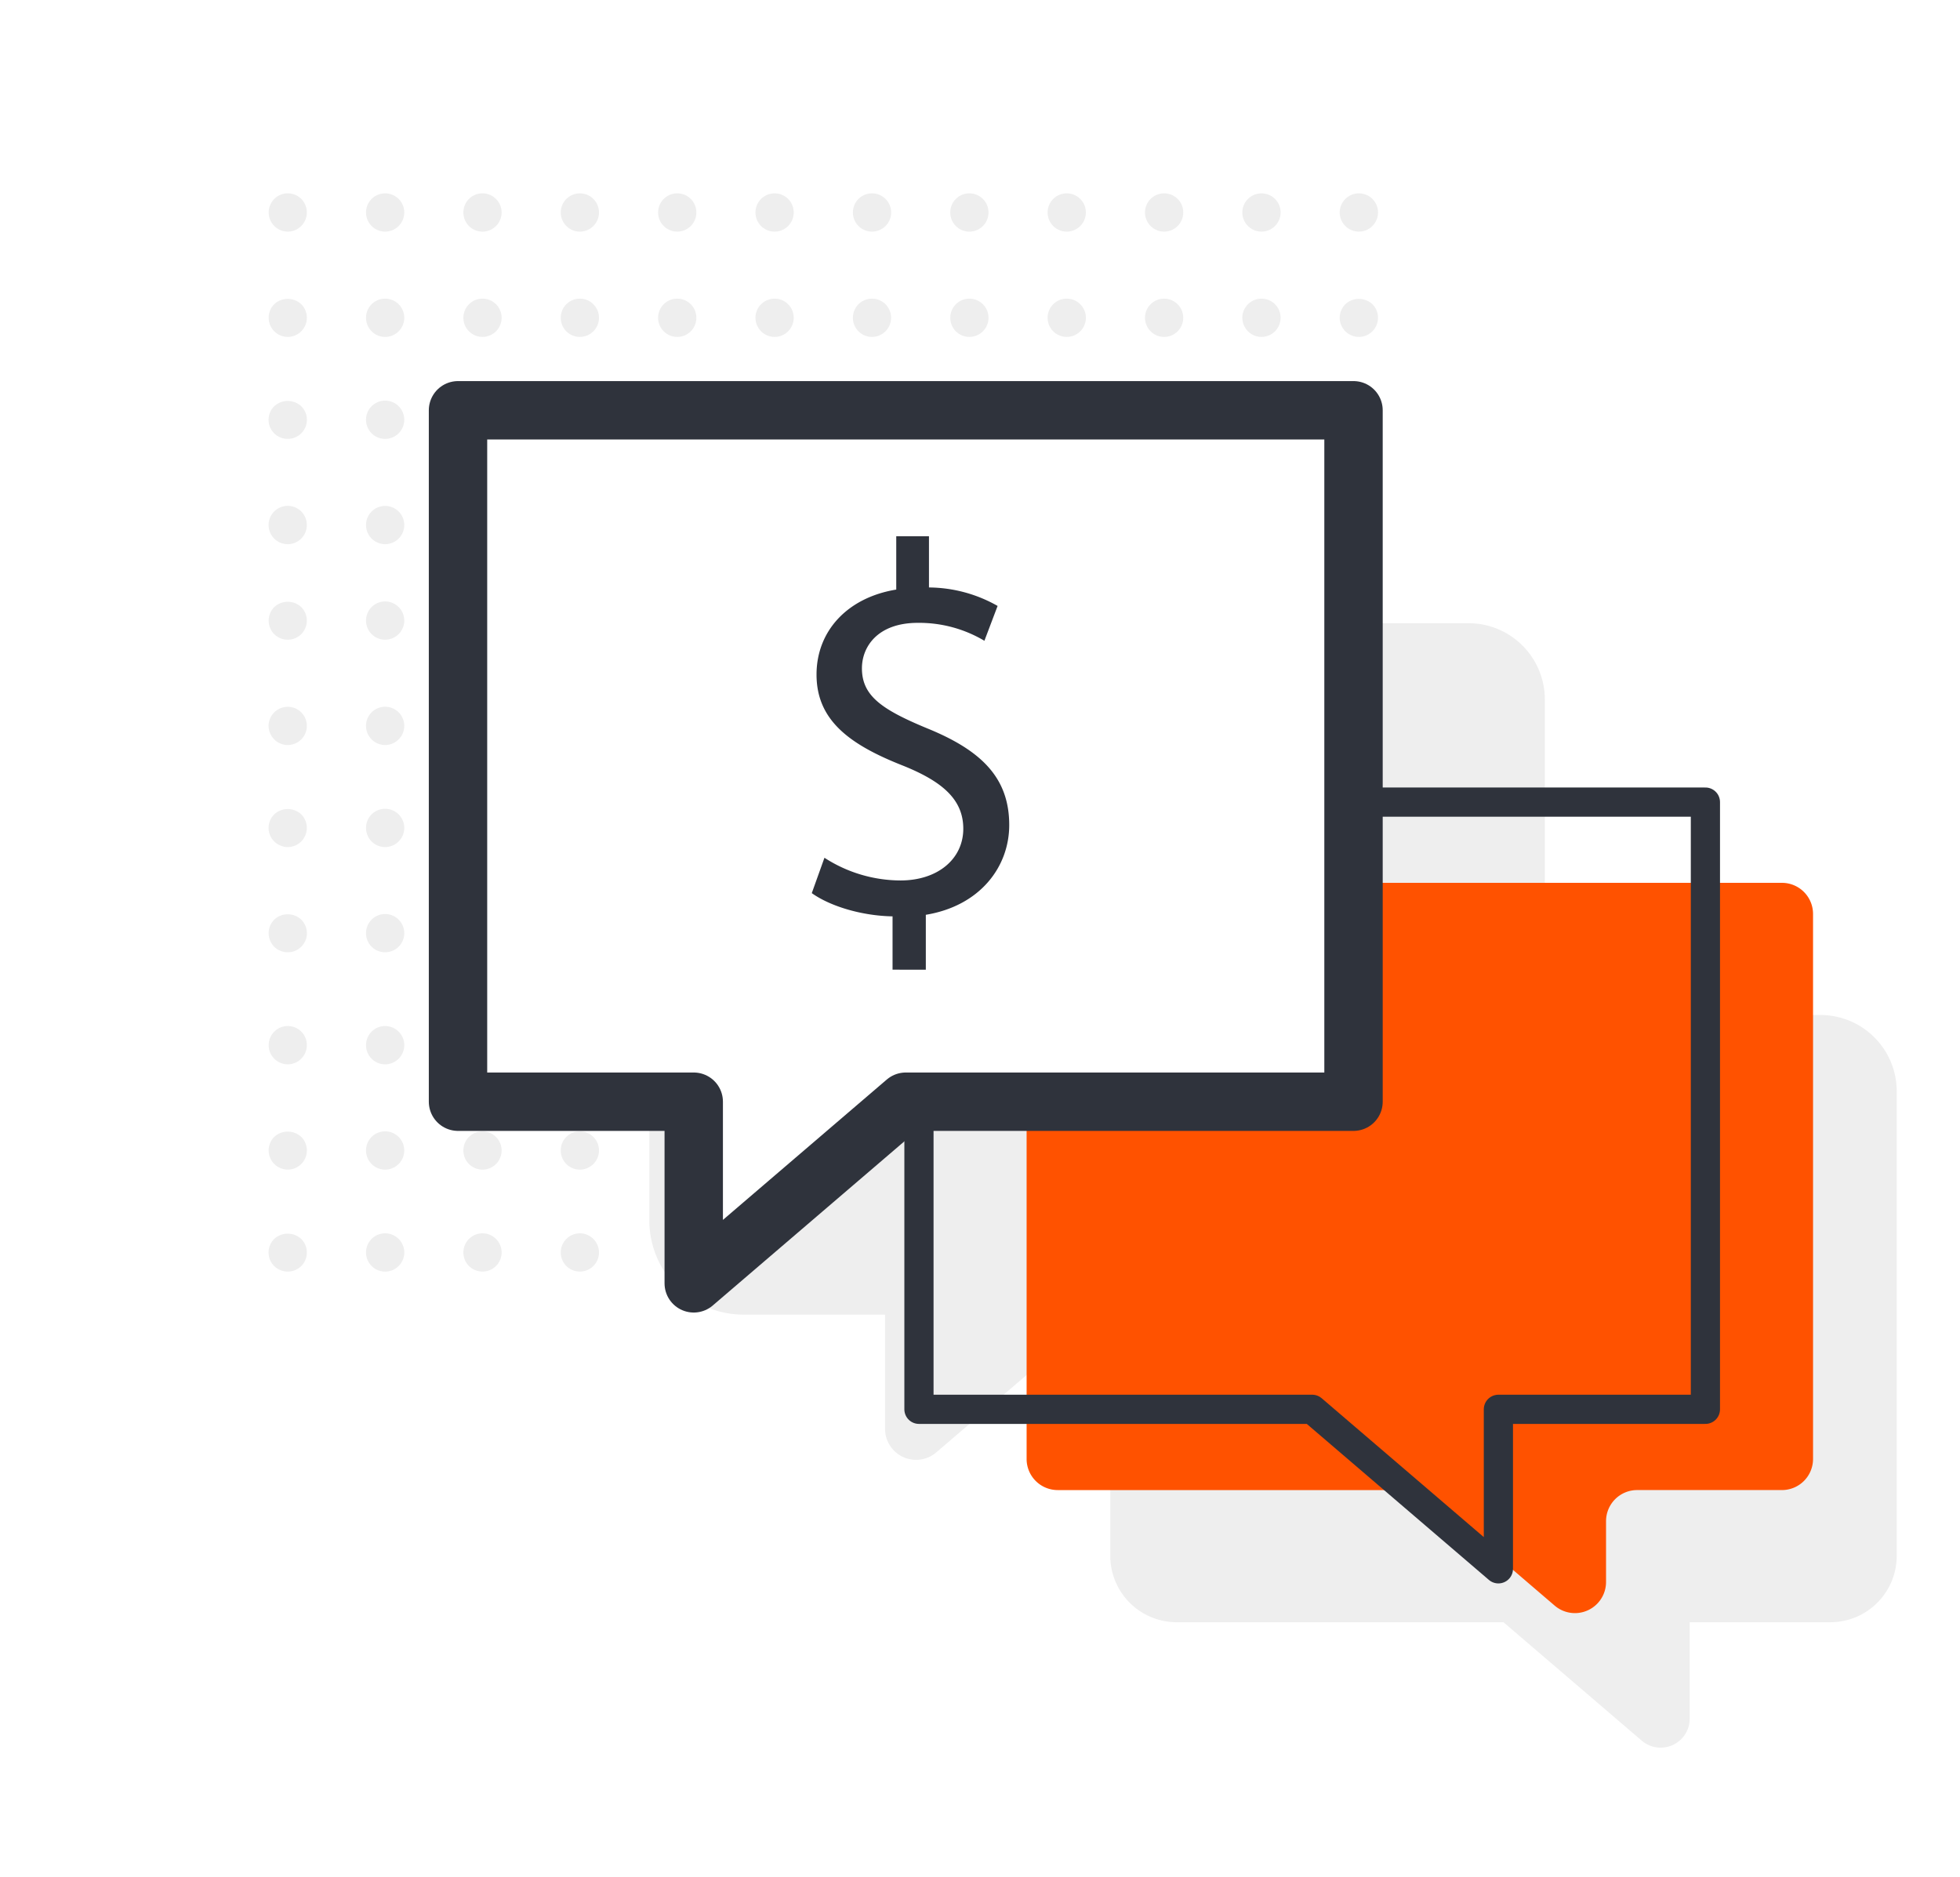 <svg id="Marketing_Marketing_Consulting" data-name="Marketing &gt; Marketing Consulting" xmlns="http://www.w3.org/2000/svg" width="470" height="450" viewBox="0 0 470 450">
  <rect id="Rectangle_2195" data-name="Rectangle 2195" width="470" height="450" transform="translate(0)" fill="#fff"/>
  <g id="Group_4228" data-name="Group 4228">
    <g id="Group_4227" data-name="Group 4227">
      <g id="Group_4204" data-name="Group 4204">
        <g id="Group_4154" data-name="Group 4154">
          <g id="Group_4149" data-name="Group 4149">
            <g id="Group_4148" data-name="Group 4148">
              <path id="Path_9366" data-name="Path 9366" d="M68.988,55.541a4.6,4.6,0,0,1-3.234-7.826,4.568,4.568,0,0,1,7.82,3.237,4.6,4.6,0,0,1-1.333,3.228A4.547,4.547,0,0,1,68.988,55.541Z" fill="#eee"/>
            </g>
          </g>
          <g id="Group_4151" data-name="Group 4151">
            <g id="Group_4150" data-name="Group 4150">
              <path id="Path_9367" data-name="Path 9367" d="M297.907,50.952a4.588,4.588,0,0,1,4.59-4.586h0a4.572,4.572,0,0,1,4.589,4.586h0a4.594,4.594,0,0,1-4.589,4.589h0A4.608,4.608,0,0,1,297.907,50.952Zm-23.344,0a4.583,4.583,0,0,1,4.583-4.586h0a4.568,4.568,0,0,1,4.591,4.586h0a4.591,4.591,0,0,1-4.591,4.589h0A4.6,4.6,0,0,1,274.563,50.952Zm-23.349,0a4.57,4.57,0,0,1,4.586-4.586h0a4.583,4.583,0,0,1,4.588,4.586h0a4.6,4.6,0,0,1-4.588,4.589h0A4.587,4.587,0,0,1,251.214,50.952Zm-23.346,0a4.572,4.572,0,0,1,4.586-4.586h0a4.582,4.582,0,0,1,4.588,4.586h0a4.6,4.6,0,0,1-4.585,4.589h0A4.591,4.591,0,0,1,227.868,50.952Zm-23.345,0a4.565,4.565,0,0,1,4.567-4.586h0a4.588,4.588,0,0,1,4.606,4.586h0a4.607,4.607,0,0,1-4.606,4.589h0A4.587,4.587,0,0,1,204.523,50.952Zm-23.365,0a4.577,4.577,0,0,1,4.585-4.586h0a4.567,4.567,0,0,1,4.587,4.586h0a4.589,4.589,0,0,1-4.588,4.589h0A4.6,4.6,0,0,1,181.158,50.952Zm-23.346,0a4.577,4.577,0,0,1,4.581-4.586h0a4.558,4.558,0,0,1,4.588,4.586h0a4.578,4.578,0,0,1-4.588,4.583h0A4.587,4.587,0,0,1,157.812,50.952Zm-23.345,0a4.58,4.58,0,0,1,4.589-4.586h0a4.584,4.584,0,0,1,4.583,4.586h0a4.609,4.609,0,0,1-4.583,4.589h0A4.6,4.6,0,0,1,134.467,50.952Zm-23.352,0A4.577,4.577,0,0,1,115.7,46.36h0a4.6,4.6,0,0,1,4.59,4.586h0a4.609,4.609,0,0,1-4.59,4.6h0A4.593,4.593,0,0,1,111.115,50.952Zm-23.343,0a4.565,4.565,0,0,1,4.584-4.586h0a4.576,4.576,0,0,1,4.584,4.586h0a4.594,4.594,0,0,1-4.582,4.589h0A4.587,4.587,0,0,1,87.772,50.952Z" fill="#eee"/>
            </g>
          </g>
          <g id="Group_4153" data-name="Group 4153">
            <g id="Group_4152" data-name="Group 4152">
              <path id="Path_9368" data-name="Path 9368" d="M325.841,55.535a4.533,4.533,0,0,1-3.235-1.349,4.545,4.545,0,0,1,0-6.471,4.587,4.587,0,0,1,7.841,3.237,4.646,4.646,0,0,1-1.348,3.234A4.538,4.538,0,0,1,325.841,55.535Z" fill="#eee"/>
            </g>
          </g>
        </g>
        <g id="Group_4161" data-name="Group 4161">
          <g id="Group_4156" data-name="Group 4156">
            <g id="Group_4155" data-name="Group 4155">
              <path id="Path_9369" data-name="Path 9369" d="M68.988,80.791a4.679,4.679,0,0,1-3.234-1.359,4.629,4.629,0,0,1,0-6.488,4.765,4.765,0,0,1,6.487,0,4.6,4.6,0,0,1-3.253,7.847Z" fill="#eee"/>
            </g>
          </g>
          <g id="Group_4158" data-name="Group 4158">
            <g id="Group_4157" data-name="Group 4157">
              <path id="Path_9370" data-name="Path 9370" d="M297.907,76.2a4.584,4.584,0,0,1,4.59-4.585h0a4.573,4.573,0,0,1,4.586,4.585h0a4.589,4.589,0,0,1-4.586,4.586h0A4.6,4.6,0,0,1,297.907,76.2Zm-23.344,0a4.589,4.589,0,0,1,4.583-4.585h0a4.588,4.588,0,0,1,4.591,4.585h0a4.606,4.606,0,0,1-4.591,4.592h0A4.61,4.61,0,0,1,274.563,76.2Zm-23.349,0a4.571,4.571,0,0,1,4.586-4.585h0a4.592,4.592,0,0,1,4.594,4.59h0a4.607,4.607,0,0,1-4.589,4.581h0A4.586,4.586,0,0,1,251.214,76.2Zm-23.338.005a4.569,4.569,0,0,1,4.585-4.59h0a4.582,4.582,0,0,1,4.581,4.585h0a4.594,4.594,0,0,1-4.588,4.586h0A4.571,4.571,0,0,1,227.876,76.2ZM204.523,76.2a4.563,4.563,0,0,1,4.562-4.585h0a4.568,4.568,0,0,1,4.591,4.59h0a4.583,4.583,0,0,1-4.586,4.581h0A4.582,4.582,0,0,1,204.523,76.2Zm-23.365.005a4.584,4.584,0,0,1,4.585-4.59h0a4.575,4.575,0,0,1,4.586,4.585h0a4.585,4.585,0,0,1-4.591,4.586h0A4.6,4.6,0,0,1,181.158,76.2ZM157.806,76.2a4.588,4.588,0,0,1,4.587-4.585h0a4.573,4.573,0,0,1,4.591,4.585h0a4.587,4.587,0,0,1-4.591,4.586h0A4.6,4.6,0,0,1,157.806,76.2Zm-23.341,0a4.565,4.565,0,0,1,4.584-4.582h0a4.574,4.574,0,0,1,4.585,4.587h0a4.6,4.6,0,0,1-4.585,4.581h0A4.578,4.578,0,0,1,134.465,76.2Zm-23.346.005a4.573,4.573,0,0,1,4.589-4.59h0A4.576,4.576,0,0,1,120.29,76.2h0a4.6,4.6,0,0,1-4.587,4.586h0A4.581,4.581,0,0,1,111.119,76.2Zm-23.348,0a4.57,4.57,0,0,1,4.587-4.59h0a4.592,4.592,0,0,1,4.588,4.59h0a4.61,4.61,0,0,1-4.588,4.587h0A4.6,4.6,0,0,1,87.771,76.2Z" fill="#eee"/>
            </g>
          </g>
          <g id="Group_4160" data-name="Group 4160">
            <g id="Group_4159" data-name="Group 4159">
              <path id="Path_9371" data-name="Path 9371" d="M325.841,80.785A4.625,4.625,0,0,1,321.25,76.2a4.708,4.708,0,0,1,1.356-3.255,4.773,4.773,0,0,1,6.493,0,4.595,4.595,0,0,1-3.258,7.841Z" fill="#eee"/>
            </g>
          </g>
        </g>
        <g id="Group_4168" data-name="Group 4168">
          <g id="Group_4163" data-name="Group 4163">
            <g id="Group_4162" data-name="Group 4162">
              <path id="Path_9372" data-name="Path 9372" d="M69.016,105.232a4.569,4.569,0,0,1-3.262-7.815,4.768,4.768,0,0,1,6.487-.006,4.574,4.574,0,0,1-3.225,7.821Z" fill="#eee"/>
            </g>
          </g>
          <g id="Group_4165" data-name="Group 4165">
            <g id="Group_4164" data-name="Group 4164">
              <path id="Path_9373" data-name="Path 9373" d="M297.907,100.645a4.609,4.609,0,0,1,4.59-4.587h0a4.585,4.585,0,0,1,4.584,4.587h0a4.573,4.573,0,0,1-4.589,4.587h0A4.587,4.587,0,0,1,297.907,100.645Zm-23.346,0a4.606,4.606,0,0,1,4.585-4.587h0a4.605,4.605,0,0,1,4.591,4.591h0a4.6,4.6,0,0,1-4.591,4.59h0A4.594,4.594,0,0,1,274.561,100.645Zm-23.344,0a4.58,4.58,0,0,1,4.588-4.585h0a4.59,4.59,0,0,1,4.583,4.581h0a4.576,4.576,0,0,1-4.588,4.587h0A4.562,4.562,0,0,1,251.217,100.649Zm-23.341,0a4.577,4.577,0,0,1,4.578-4.587h0a4.6,4.6,0,0,1,4.588,4.587h0a4.579,4.579,0,0,1-4.585,4.587h0A4.558,4.558,0,0,1,227.876,100.645Zm-23.372,0a4.6,4.6,0,0,1,4.586-4.587h0a4.582,4.582,0,0,1,4.586,4.587h0a4.571,4.571,0,0,1-4.586,4.587h0A4.572,4.572,0,0,1,204.5,100.645Zm-23.346,0a4.6,4.6,0,0,1,4.58-4.587h0a4.589,4.589,0,0,1,4.591,4.591h0a4.57,4.57,0,0,1-4.586,4.583h0A4.581,4.581,0,0,1,181.158,100.645Zm-23.352,0a4.6,4.6,0,0,1,4.587-4.587h0a4.583,4.583,0,0,1,4.588,4.591h0a4.571,4.571,0,0,1-4.588,4.59h0A4.6,4.6,0,0,1,157.806,100.645Zm-23.341,0a4.606,4.606,0,0,1,4.584-4.587h0a4.6,4.6,0,0,1,4.59,4.591h0a4.6,4.6,0,0,1-4.583,4.59h0A4.59,4.59,0,0,1,134.465,100.645Zm-23.346,0a4.583,4.583,0,0,1,4.584-4.587h0a4.608,4.608,0,0,1,4.59,4.587h0a4.6,4.6,0,0,1-4.59,4.594h0A4.575,4.575,0,0,1,111.119,100.645Zm-23.352,0a4.6,4.6,0,0,1,4.589-4.587h0a4.6,4.6,0,0,1,4.584,4.591h0a4.586,4.586,0,0,1-4.584,4.59h0A4.577,4.577,0,0,1,87.767,100.645Z" fill="#eee"/>
            </g>
          </g>
          <g id="Group_4167" data-name="Group 4167">
            <g id="Group_4166" data-name="Group 4166">
              <path id="Path_9374" data-name="Path 9374" d="M325.841,105.239a4.654,4.654,0,0,1-3.235-1.334,4.725,4.725,0,0,1-1.356-3.26,4.656,4.656,0,0,1,1.356-3.234,4.777,4.777,0,0,1,6.493,0,4.626,4.626,0,0,1,0,6.49A4.711,4.711,0,0,1,325.841,105.239Z" fill="#eee"/>
            </g>
          </g>
        </g>
        <g id="Group_4175" data-name="Group 4175">
          <g id="Group_4170" data-name="Group 4170">
            <g id="Group_4169" data-name="Group 4169">
              <path id="Path_9375" data-name="Path 9375" d="M69.016,130.485a4.593,4.593,0,1,1,3.229-7.842,4.641,4.641,0,0,1,1.329,3.253,4.582,4.582,0,0,1-4.558,4.589Z" fill="#eee"/>
            </g>
          </g>
          <g id="Group_4172" data-name="Group 4172">
            <g id="Group_4171" data-name="Group 4171">
              <path id="Path_9376" data-name="Path 9376" d="M297.907,125.9a4.588,4.588,0,0,1,4.59-4.586h0a4.573,4.573,0,0,1,4.586,4.586h0a4.588,4.588,0,0,1-4.586,4.589h0A4.607,4.607,0,0,1,297.907,125.9Zm-23.344,0a4.567,4.567,0,0,1,4.583-4.582h0a4.587,4.587,0,0,1,4.591,4.586h0a4.592,4.592,0,0,1-4.591,4.582h0A4.575,4.575,0,0,1,274.563,125.892Zm-23.349,0a4.57,4.57,0,0,1,4.586-4.586h0a4.581,4.581,0,0,1,4.588,4.582h0a4.587,4.587,0,0,1-4.588,4.586h0A4.584,4.584,0,0,1,251.214,125.9Zm-23.346,0a4.578,4.578,0,0,1,4.589-4.586h0a4.585,4.585,0,0,1,4.588,4.586h0a4.609,4.609,0,0,1-4.588,4.589h0A4.6,4.6,0,0,1,227.868,125.9Zm-23.367,0a4.583,4.583,0,0,1,4.584-4.586h0A4.59,4.59,0,0,1,213.7,125.9h0a4.61,4.61,0,0,1-4.611,4.589h0A4.609,4.609,0,0,1,204.5,125.9Zm-23.343,0a4.577,4.577,0,0,1,4.584-4.582h0a4.572,4.572,0,0,1,4.588,4.586h0a4.591,4.591,0,0,1-4.587,4.589h0A4.6,4.6,0,0,1,181.158,125.892Zm-23.346,0a4.581,4.581,0,0,1,4.581-4.586h0a4.576,4.576,0,0,1,4.591,4.592h0a4.591,4.591,0,0,1-4.586,4.583h0A4.6,4.6,0,0,1,157.812,125.9Zm-23.35,0a4.577,4.577,0,0,1,4.587-4.591h0a4.593,4.593,0,0,1,4.59,4.587h0a4.6,4.6,0,0,1-4.59,4.593h0A4.588,4.588,0,0,1,134.462,125.9Zm-23.342,0a4.567,4.567,0,0,1,4.583-4.582h0a4.583,4.583,0,0,1,4.587,4.586h0a4.592,4.592,0,0,1-4.582,4.582h0A4.582,4.582,0,0,1,111.12,125.892Zm-23.348,0a4.569,4.569,0,0,1,4.586-4.586h0a4.576,4.576,0,0,1,4.582,4.582h0a4.585,4.585,0,0,1-4.584,4.586h0A4.583,4.583,0,0,1,87.772,125.9Z" fill="#eee"/>
            </g>
          </g>
          <g id="Group_4174" data-name="Group 4174">
            <g id="Group_4173" data-name="Group 4173">
              <path id="Path_9377" data-name="Path 9377" d="M325.841,130.485a4.663,4.663,0,0,1-3.238-1.334,4.765,4.765,0,0,1-1.353-3.255,4.651,4.651,0,0,1,1.356-3.238,4.588,4.588,0,0,1,7.841,3.238,4.614,4.614,0,0,1-4.606,4.589Z" fill="#eee"/>
            </g>
          </g>
        </g>
        <g id="Group_4182" data-name="Group 4182">
          <g id="Group_4177" data-name="Group 4177">
            <g id="Group_4176" data-name="Group 4176">
              <path id="Path_9378" data-name="Path 9378" d="M68.991,153.39a4.627,4.627,0,0,1-3.237-1.327,4.7,4.7,0,0,1-1.332-3.255,4.65,4.65,0,0,1,1.332-3.233,4.749,4.749,0,0,1,6.491,0A4.614,4.614,0,0,1,73.58,148.8a4.69,4.69,0,0,1-1.339,3.26A4.634,4.634,0,0,1,68.991,153.39Z" fill="#eee"/>
            </g>
          </g>
          <g id="Group_4179" data-name="Group 4179">
            <g id="Group_4178" data-name="Group 4178">
              <path id="Path_9379" data-name="Path 9379" d="M297.907,148.8a4.6,4.6,0,0,1,4.59-4.581h0a4.583,4.583,0,0,1,4.586,4.581h0a4.567,4.567,0,0,1-4.586,4.587h0A4.578,4.578,0,0,1,297.907,148.8Zm-23.344,0a4.586,4.586,0,0,1,4.583-4.586h0a4.592,4.592,0,0,1,4.591,4.586h0a4.575,4.575,0,0,1-4.591,4.587h0A4.569,4.569,0,0,1,274.563,148.8Zm-23.351,0a4.588,4.588,0,0,1,4.588-4.586h0a4.6,4.6,0,0,1,4.588,4.591h0a4.581,4.581,0,0,1-4.588,4.582h0A4.573,4.573,0,0,1,251.212,148.8Zm-23.344,0a4.586,4.586,0,0,1,4.586-4.586h0a4.6,4.6,0,0,1,4.591,4.591h0a4.6,4.6,0,0,1-4.584,4.588h0A4.578,4.578,0,0,1,227.868,148.8Zm-23.367.005a4.606,4.606,0,0,1,4.607-4.591h0a4.588,4.588,0,0,1,4.568,4.591h0A4.571,4.571,0,0,1,209.1,153.4h0A4.592,4.592,0,0,1,204.5,148.808Zm-23.348,0a4.61,4.61,0,0,1,4.59-4.591h0a4.6,4.6,0,0,1,4.59,4.586h0a4.586,4.586,0,0,1-4.591,4.593h0A4.6,4.6,0,0,1,181.153,148.808Zm-23.341,0a4.6,4.6,0,0,1,4.586-4.586h0a4.581,4.581,0,0,1,4.586,4.581h0a4.57,4.57,0,0,1-4.591,4.587h0A4.579,4.579,0,0,1,157.812,148.808Zm-23.347-.005a4.588,4.588,0,0,1,4.584-4.586h0a4.61,4.61,0,0,1,4.59,4.591h0a4.578,4.578,0,0,1-4.583,4.582h0A4.563,4.563,0,0,1,134.465,148.8Zm-23.346,0a4.58,4.58,0,0,1,4.584-4.581h0a4.6,4.6,0,0,1,4.587,4.586h0a4.575,4.575,0,0,1-4.587,4.582h0A4.569,4.569,0,0,1,111.119,148.8Zm-23.347.005a4.584,4.584,0,0,1,4.561-4.591h0a4.606,4.606,0,0,1,4.61,4.586h0a4.589,4.589,0,0,1-4.611,4.587h0A4.558,4.558,0,0,1,87.772,148.808Z" fill="#eee"/>
            </g>
          </g>
          <g id="Group_4181" data-name="Group 4181">
            <g id="Group_4180" data-name="Group 4180">
              <path id="Path_9380" data-name="Path 9380" d="M325.861,153.39a4.629,4.629,0,0,1-3.255-1.327,4.7,4.7,0,0,1-1.353-3.255,4.609,4.609,0,0,1,1.353-3.233,4.756,4.756,0,0,1,6.493,0,4.575,4.575,0,0,1-3.238,7.82Z" fill="#eee"/>
            </g>
          </g>
        </g>
        <g id="Group_4189" data-name="Group 4189">
          <g id="Group_4184" data-name="Group 4184">
            <g id="Group_4183" data-name="Group 4183">
              <path id="Path_9381" data-name="Path 9381" d="M68.988,178.642a4.532,4.532,0,0,1-3.234-1.354,4.672,4.672,0,0,1-1.354-3.233,4.593,4.593,0,0,1,1.359-3.233,4.579,4.579,0,1,1,6.486,6.466A4.6,4.6,0,0,1,68.988,178.642Z" fill="#eee"/>
            </g>
          </g>
          <g id="Group_4186" data-name="Group 4186">
            <g id="Group_4185" data-name="Group 4185">
              <path id="Path_9382" data-name="Path 9382" d="M297.907,174.055a4.586,4.586,0,0,1,4.59-4.587h0a4.569,4.569,0,0,1,4.586,4.587h0a4.592,4.592,0,0,1-4.586,4.587h0A4.607,4.607,0,0,1,297.907,174.055Zm-23.344,0a4.573,4.573,0,0,1,4.583-4.587h0a4.583,4.583,0,0,1,4.591,4.587h0a4.6,4.6,0,0,1-4.591,4.581h0A4.574,4.574,0,0,1,274.563,174.055Zm-23.349,0a4.569,4.569,0,0,1,4.586-4.587h0a4.587,4.587,0,0,1,4.588,4.587h0a4.588,4.588,0,0,1-4.588,4.581h0A4.578,4.578,0,0,1,251.214,174.055Zm-23.346,0a4.575,4.575,0,0,1,4.586-4.587h0a4.582,4.582,0,0,1,4.588,4.587h0a4.606,4.606,0,0,1-4.588,4.587h0A4.592,4.592,0,0,1,227.868,174.055Zm-23.367,0a4.583,4.583,0,0,1,4.582-4.587h0a4.59,4.59,0,0,1,4.613,4.587h0a4.609,4.609,0,0,1-4.606,4.587h0A4.6,4.6,0,0,1,204.5,174.055Zm-23.343.005a4.589,4.589,0,0,1,4.585-4.592h0a4.574,4.574,0,0,1,4.587,4.587h0a4.592,4.592,0,0,1-4.592,4.587h0A4.6,4.6,0,0,1,181.158,174.06Zm-23.346-.005a4.585,4.585,0,0,1,4.581-4.587h0a4.574,4.574,0,0,1,4.591,4.587h0a4.59,4.59,0,0,1-4.586,4.587h0A4.6,4.6,0,0,1,157.812,174.055Zm-23.347,0a4.571,4.571,0,0,1,4.591-4.587h0a4.585,4.585,0,0,1,4.583,4.587h0a4.6,4.6,0,0,1-4.59,4.587h0A4.587,4.587,0,0,1,134.465,174.055Zm-23.346,0a4.562,4.562,0,0,1,4.589-4.587h0a4.584,4.584,0,0,1,4.582,4.587h0a4.6,4.6,0,0,1-4.587,4.587h0A4.583,4.583,0,0,1,111.119,174.055Zm-23.352,0a4.576,4.576,0,0,1,4.589-4.587h0a4.58,4.58,0,0,1,4.584,4.587h0a4.6,4.6,0,0,1-4.584,4.587h0A4.593,4.593,0,0,1,87.767,174.055Z" fill="#eee"/>
            </g>
          </g>
          <g id="Group_4188" data-name="Group 4188">
            <g id="Group_4187" data-name="Group 4187">
              <path id="Path_9383" data-name="Path 9383" d="M325.841,178.642a4.588,4.588,0,0,1-3.235-7.82,4.728,4.728,0,0,1,6.493,0,4.588,4.588,0,0,1-3.258,7.82Z" fill="#eee"/>
            </g>
          </g>
        </g>
        <g id="Group_4196" data-name="Group 4196">
          <g id="Group_4191" data-name="Group 4191">
            <g id="Group_4190" data-name="Group 4190">
              <path id="Path_9384" data-name="Path 9384" d="M69.013,203.116a4.69,4.69,0,0,1-3.256-1.359,4.571,4.571,0,0,1,0-6.489,4.768,4.768,0,0,1,6.489,0,4.627,4.627,0,0,1,0,6.489A4.678,4.678,0,0,1,69.013,203.116Z" fill="#eee"/>
            </g>
          </g>
          <g id="Group_4193" data-name="Group 4193">
            <g id="Group_4192" data-name="Group 4192">
              <path id="Path_9385" data-name="Path 9385" d="M297.907,198.523a4.589,4.589,0,0,1,4.59-4.587h0a4.573,4.573,0,0,1,4.586,4.594h0a4.6,4.6,0,0,1-4.586,4.586h0A4.612,4.612,0,0,1,297.907,198.523Zm-23.344,0a4.588,4.588,0,0,1,4.583-4.587h0a4.585,4.585,0,0,1,4.591,4.587h0a4.6,4.6,0,0,1-4.591,4.587h0A4.594,4.594,0,0,1,274.563,198.523Zm-23.349,0a4.569,4.569,0,0,1,4.586-4.587h0a4.586,4.586,0,0,1,4.588,4.587h0a4.589,4.589,0,0,1-4.588,4.587h0A4.587,4.587,0,0,1,251.214,198.523Zm-23.346,0a4.575,4.575,0,0,1,4.586-4.587h0a4.591,4.591,0,0,1,4.588,4.594h0a4.609,4.609,0,0,1-4.588,4.586h0A4.592,4.592,0,0,1,227.868,198.523Zm-23.367,0a4.582,4.582,0,0,1,4.582-4.587h0a4.562,4.562,0,0,1,4.586,4.587h0a4.569,4.569,0,0,1-4.584,4.587h0A4.592,4.592,0,0,1,204.5,198.523Zm-23.341,0a4.581,4.581,0,0,1,4.583-4.587h0a4.575,4.575,0,0,1,4.587,4.587h0a4.584,4.584,0,0,1-4.587,4.587h0A4.591,4.591,0,0,1,181.16,198.523Zm-23.348,0a4.574,4.574,0,0,1,4.581-4.582h0a4.558,4.558,0,0,1,4.588,4.582h0a4.578,4.578,0,0,1-4.583,4.587h0A4.6,4.6,0,0,1,157.812,198.523Zm-23.345,0a4.569,4.569,0,0,1,4.582-4.587h0a4.589,4.589,0,0,1,4.59,4.587h0a4.6,4.6,0,0,1-4.583,4.587h0A4.578,4.578,0,0,1,134.467,198.523Zm-23.348,0a4.566,4.566,0,0,1,4.584-4.587h0a4.582,4.582,0,0,1,4.587,4.587h0a4.6,4.6,0,0,1-4.587,4.587h0A4.579,4.579,0,0,1,111.119,198.523Zm-23.347,0a4.569,4.569,0,0,1,4.584-4.587h0a4.584,4.584,0,0,1,4.584,4.587h0a4.593,4.593,0,0,1-4.582,4.587h0A4.581,4.581,0,0,1,87.772,198.523Z" fill="#eee"/>
            </g>
          </g>
          <g id="Group_4195" data-name="Group 4195">
            <g id="Group_4194" data-name="Group 4194">
              <path id="Path_9386" data-name="Path 9386" d="M325.841,203.116a4.729,4.729,0,0,1-3.235-1.359,4.654,4.654,0,0,1-1.358-3.234,4.6,4.6,0,0,1,7.851-3.255,4.691,4.691,0,0,1,1.328,3.255,4.618,4.618,0,0,1-1.328,3.234A4.683,4.683,0,0,1,325.841,203.116Z" fill="#eee"/>
            </g>
          </g>
        </g>
        <g id="Group_4203" data-name="Group 4203">
          <g id="Group_4198" data-name="Group 4198">
            <g id="Group_4197" data-name="Group 4197">
              <path id="Path_9387" data-name="Path 9387" d="M68.991,228.334a4.621,4.621,0,0,1-3.237-1.325,4.67,4.67,0,0,1-1.332-3.256,4.587,4.587,0,0,1,1.332-3.233,4.726,4.726,0,0,1,6.487-.005,4.572,4.572,0,0,1-3.25,7.819Z" fill="#eee"/>
            </g>
          </g>
          <g id="Group_4200" data-name="Group 4200">
            <g id="Group_4199" data-name="Group 4199">
              <path id="Path_9388" data-name="Path 9388" d="M297.907,223.753a4.61,4.61,0,0,1,4.59-4.591h0a4.587,4.587,0,0,1,4.586,4.591h0a4.577,4.577,0,0,1-4.586,4.586h0A4.59,4.59,0,0,1,297.907,223.753Zm-23.344-.005a4.593,4.593,0,0,1,4.583-4.581h0a4.6,4.6,0,0,1,4.591,4.586h0a4.582,4.582,0,0,1-4.591,4.581h0A4.581,4.581,0,0,1,274.563,223.748Zm-23.349.005a4.586,4.586,0,0,1,4.586-4.586h0a4.589,4.589,0,0,1,4.588,4.586h0a4.578,4.578,0,0,1-4.588,4.581h0A4.564,4.564,0,0,1,251.214,223.753Zm-23.346,0a4.584,4.584,0,0,1,4.583-4.586h0a4.593,4.593,0,0,1,4.586,4.586h0a4.574,4.574,0,0,1-4.583,4.581h0A4.567,4.567,0,0,1,227.868,223.753Zm-23.367,0a4.6,4.6,0,0,1,4.589-4.591h0a4.585,4.585,0,0,1,4.586,4.586h0a4.567,4.567,0,0,1-4.593,4.586h0A4.581,4.581,0,0,1,204.5,223.753Zm-23.343-.005a4.6,4.6,0,0,1,4.58-4.586h0a4.591,4.591,0,0,1,4.591,4.591h0a4.571,4.571,0,0,1-4.586,4.581h0A4.584,4.584,0,0,1,181.158,223.748Zm-23.347.005a4.6,4.6,0,0,1,4.587-4.591h0a4.588,4.588,0,0,1,4.586,4.586h0a4.572,4.572,0,0,1-4.591,4.586h0A4.584,4.584,0,0,1,157.811,223.753Zm-23.346-.005a4.6,4.6,0,0,1,4.584-4.586h0a4.61,4.61,0,0,1,4.59,4.591h0a4.582,4.582,0,0,1-4.583,4.581h0A4.582,4.582,0,0,1,134.465,223.748Zm-23.346,0a4.578,4.578,0,0,1,4.584-4.581h0a4.6,4.6,0,0,1,4.587,4.586h0a4.579,4.579,0,0,1-4.582,4.581h0A4.557,4.557,0,0,1,111.119,223.748Zm-23.347.005a4.582,4.582,0,0,1,4.586-4.586h0a4.593,4.593,0,0,1,4.582,4.586h0a4.578,4.578,0,0,1-4.584,4.581h0A4.561,4.561,0,0,1,87.772,223.753Z" fill="#eee"/>
            </g>
          </g>
          <g id="Group_4202" data-name="Group 4202">
            <g id="Group_4201" data-name="Group 4201">
              <path id="Path_9389" data-name="Path 9389" d="M325.841,228.334a4.641,4.641,0,0,1-3.235-1.325,4.718,4.718,0,0,1-1.356-3.261,4.662,4.662,0,0,1,1.356-3.228,4.75,4.75,0,0,1,6.493,0,4.668,4.668,0,0,1,1.351,3.233,4.73,4.73,0,0,1-1.351,3.256A4.664,4.664,0,0,1,325.841,228.334Z" fill="#eee"/>
            </g>
          </g>
        </g>
      </g>
      <g id="Group_4226" data-name="Group 4226">
        <g id="Group_4211" data-name="Group 4211">
          <g id="Group_4206" data-name="Group 4206">
            <g id="Group_4205" data-name="Group 4205">
              <path id="Path_9390" data-name="Path 9390" d="M68.991,255.209a4.591,4.591,0,0,1-3.237-7.82,4.567,4.567,0,0,1,7.826,3.229,4.626,4.626,0,0,1-1.335,3.232A4.544,4.544,0,0,1,68.991,255.209Z" fill="#eee"/>
            </g>
          </g>
          <g id="Group_4208" data-name="Group 4208">
            <g id="Group_4207" data-name="Group 4207">
              <path id="Path_9391" data-name="Path 9391" d="M297.907,250.622a4.591,4.591,0,0,1,4.59-4.594h0a4.573,4.573,0,0,1,4.586,4.59h0a4.59,4.59,0,0,1-4.586,4.591h0A4.6,4.6,0,0,1,297.907,250.622Zm-23.344,0a4.581,4.581,0,0,1,4.583-4.587h0a4.572,4.572,0,0,1,4.591,4.587h0a4.6,4.6,0,0,1-4.591,4.587h0A4.6,4.6,0,0,1,274.563,250.622Zm-23.351,0a4.574,4.574,0,0,1,4.588-4.59h0a4.6,4.6,0,0,1,4.594,4.59h0a4.614,4.614,0,0,1-4.594,4.591h0A4.59,4.59,0,0,1,251.212,250.618Zm-23.336,0a4.564,4.564,0,0,1,4.578-4.59h0a4.589,4.589,0,0,1,4.588,4.594h0a4.588,4.588,0,0,1-4.581,4.581h0A4.569,4.569,0,0,1,227.876,250.618Zm-23.353,0a4.569,4.569,0,0,1,4.562-4.59h0a4.6,4.6,0,0,1,4.611,4.594h0a4.607,4.607,0,0,1-4.613,4.587h0A4.579,4.579,0,0,1,204.523,250.618Zm-23.365,0a4.584,4.584,0,0,1,4.58-4.59h0a4.577,4.577,0,0,1,4.591,4.594h0a4.581,4.581,0,0,1-4.586,4.581h0A4.59,4.59,0,0,1,181.158,250.618Zm-23.347,0a4.588,4.588,0,0,1,4.587-4.594h0a4.577,4.577,0,0,1,4.586,4.59h0a4.593,4.593,0,0,1-4.591,4.591h0A4.6,4.6,0,0,1,157.811,250.622Zm-23.346,0a4.593,4.593,0,0,1,4.584-4.59h0a4.6,4.6,0,0,1,4.59,4.594h0a4.6,4.6,0,0,1-4.583,4.587h0A4.607,4.607,0,0,1,134.465,250.618Zm-23.346,0a4.565,4.565,0,0,1,4.584-4.583h0a4.582,4.582,0,0,1,4.587,4.587h0a4.6,4.6,0,0,1-4.582,4.587h0A4.593,4.593,0,0,1,111.119,250.618Zm-23.347,0a4.572,4.572,0,0,1,4.59-4.594h0a4.585,4.585,0,0,1,4.584,4.59h0a4.608,4.608,0,0,1-4.59,4.591h0A4.585,4.585,0,0,1,87.772,250.622Z" fill="#eee"/>
            </g>
          </g>
          <g id="Group_4210" data-name="Group 4210">
            <g id="Group_4209" data-name="Group 4209">
              <path id="Path_9392" data-name="Path 9392" d="M325.841,255.209a4.535,4.535,0,0,1-3.235-1.359,4.526,4.526,0,0,1,0-6.461,4.58,4.58,0,0,1,7.841,3.229,4.631,4.631,0,0,1-1.35,3.232A4.544,4.544,0,0,1,325.841,255.209Z" fill="#eee"/>
            </g>
          </g>
        </g>
        <g id="Group_4218" data-name="Group 4218">
          <g id="Group_4213" data-name="Group 4213">
            <g id="Group_4212" data-name="Group 4212">
              <path id="Path_9393" data-name="Path 9393" d="M68.991,280.45a4.6,4.6,0,0,1-3.237-7.838,4.777,4.777,0,0,1,6.491,0,4.593,4.593,0,0,1-3.254,7.838Z" fill="#eee"/>
            </g>
          </g>
          <g id="Group_4215" data-name="Group 4215">
            <g id="Group_4214" data-name="Group 4214">
              <path id="Path_9394" data-name="Path 9394" d="M297.9,275.866a4.586,4.586,0,0,1,4.593-4.584h0a4.568,4.568,0,0,1,4.586,4.584h0a4.587,4.587,0,0,1-4.586,4.59h0A4.611,4.611,0,0,1,297.9,275.866Zm-23.334,0a4.574,4.574,0,0,1,4.576-4.584h0a4.586,4.586,0,0,1,4.591,4.584h0a4.6,4.6,0,0,1-4.591,4.584h0A4.579,4.579,0,0,1,274.57,275.866Zm-23.356,0a4.569,4.569,0,0,1,4.586-4.584h0a4.58,4.58,0,0,1,4.588,4.584h0a4.6,4.6,0,0,1-4.588,4.59h0A4.592,4.592,0,0,1,251.214,275.866Zm-23.346,0a4.568,4.568,0,0,1,4.589-4.584h0a4.587,4.587,0,0,1,4.588,4.584h0a4.609,4.609,0,0,1-4.588,4.59h0A4.591,4.591,0,0,1,227.868,275.866Zm-23.339,0a4.558,4.558,0,0,1,4.556-4.584h0a4.571,4.571,0,0,1,4.591,4.584h0a4.586,4.586,0,0,1-4.586,4.59h0A4.575,4.575,0,0,1,204.529,275.866Zm-23.371,0a4.58,4.58,0,0,1,4.585-4.584h0a4.57,4.57,0,0,1,4.587,4.584h0a4.59,4.59,0,0,1-4.587,4.59h0A4.6,4.6,0,0,1,181.158,275.866Zm-23.346,0a4.58,4.58,0,0,1,4.581-4.584h0a4.573,4.573,0,0,1,4.591,4.592h0a4.591,4.591,0,0,1-4.586,4.582h0A4.6,4.6,0,0,1,157.812,275.866Zm-23.347.008a4.566,4.566,0,0,1,4.591-4.592h0a4.582,4.582,0,0,1,4.583,4.584h0a4.6,4.6,0,0,1-4.59,4.59h0A4.582,4.582,0,0,1,134.465,275.874Zm-23.346,0a4.564,4.564,0,0,1,4.584-4.592h0a4.584,4.584,0,0,1,4.587,4.584h0a4.6,4.6,0,0,1-4.587,4.59h0A4.579,4.579,0,0,1,111.119,275.874Zm-23.347-.008a4.568,4.568,0,0,1,4.586-4.584h0a4.577,4.577,0,0,1,4.585,4.584h0a4.6,4.6,0,0,1-4.585,4.59h0A4.585,4.585,0,0,1,87.772,275.866Z" fill="#eee"/>
            </g>
          </g>
          <g id="Group_4217" data-name="Group 4217">
            <g id="Group_4216" data-name="Group 4216">
              <path id="Path_9395" data-name="Path 9395" d="M325.841,280.45a4.611,4.611,0,0,1-4.588-4.584,4.7,4.7,0,0,1,1.353-3.254,4.766,4.766,0,0,1,6.491,0,4.568,4.568,0,0,1,0,6.49A4.628,4.628,0,0,1,325.841,280.45Z" fill="#eee"/>
            </g>
          </g>
        </g>
        <g id="Group_4225" data-name="Group 4225">
          <g id="Group_4220" data-name="Group 4220">
            <g id="Group_4219" data-name="Group 4219">
              <path id="Path_9396" data-name="Path 9396" d="M69.013,304.9a4.572,4.572,0,0,1-3.259-7.82,4.759,4.759,0,0,1,6.487.006,4.634,4.634,0,0,1,1.339,3.228,4.545,4.545,0,0,1-4.567,4.586Z" fill="#eee"/>
            </g>
          </g>
          <g id="Group_4222" data-name="Group 4222">
            <g id="Group_4221" data-name="Group 4221">
              <path id="Path_9397" data-name="Path 9397" d="M297.907,300.315a4.6,4.6,0,0,1,4.59-4.589h0a4.587,4.587,0,0,1,4.584,4.589h0A4.566,4.566,0,0,1,302.5,304.9h0A4.587,4.587,0,0,1,297.907,300.315Zm-23.346,0a4.6,4.6,0,0,1,4.585-4.589h0a4.6,4.6,0,0,1,4.591,4.589h0a4.6,4.6,0,0,1-4.591,4.592h0A4.6,4.6,0,0,1,274.561,300.315Zm-23.349,0a4.591,4.591,0,0,1,4.588-4.589h0a4.614,4.614,0,0,1,4.594,4.589h0a4.6,4.6,0,0,1-4.594,4.592h0A4.583,4.583,0,0,1,251.212,300.315Zm-23.336,0a4.58,4.58,0,0,1,4.585-4.589h0a4.6,4.6,0,0,1,4.581,4.589h0a4.584,4.584,0,0,1-4.588,4.586h0A4.561,4.561,0,0,1,227.876,300.315Zm-23.375,0a4.6,4.6,0,0,1,4.584-4.589h0a4.587,4.587,0,0,1,4.591,4.589h0a4.569,4.569,0,0,1-4.586,4.586h0A4.587,4.587,0,0,1,204.5,300.315Zm-23.343,0a4.6,4.6,0,0,1,4.584-4.589h0a4.591,4.591,0,0,1,4.588,4.6h0a4.582,4.582,0,0,1-4.587,4.586h0A4.6,4.6,0,0,1,181.158,300.315Zm-23.347,0a4.6,4.6,0,0,1,4.582-4.589h0a4.586,4.586,0,0,1,4.591,4.589h0A4.57,4.57,0,0,1,162.4,304.9h0A4.584,4.584,0,0,1,157.811,300.315Zm-23.346,0a4.6,4.6,0,0,1,4.584-4.589h0a4.6,4.6,0,0,1,4.585,4.589h0a4.577,4.577,0,0,1-4.585,4.586h0A4.58,4.58,0,0,1,134.465,300.315Zm-23.346,0a4.586,4.586,0,0,1,4.589-4.589h0a4.6,4.6,0,0,1,4.582,4.583h0A4.588,4.588,0,0,1,115.7,304.9h0A4.564,4.564,0,0,1,111.119,300.315Zm-23.348,0a4.581,4.581,0,0,1,4.587-4.589h0a4.611,4.611,0,0,1,4.588,4.589h0a4.6,4.6,0,0,1-4.588,4.592h0A4.586,4.586,0,0,1,87.771,300.315Z" fill="#eee"/>
            </g>
          </g>
          <g id="Group_4224" data-name="Group 4224">
            <g id="Group_4223" data-name="Group 4223">
              <path id="Path_9398" data-name="Path 9398" d="M325.841,304.9a4.638,4.638,0,0,1-3.235-1.327,4.727,4.727,0,0,1-1.356-3.259,4.643,4.643,0,0,1,1.356-3.234,4.764,4.764,0,0,1,6.491,0,4.627,4.627,0,0,1,0,6.493A4.685,4.685,0,0,1,325.841,304.9Z" fill="#eee"/>
            </g>
          </g>
        </g>
      </g>
    </g>
  </g>
  <path id="Path_9399" data-name="Path 9399" d="M370.446,237.075V167.733a18.3,18.3,0,0,0-18.3-18.3H176.783a21.076,21.076,0,0,0-21.075,21.075V292.624a22.6,22.6,0,0,0,22.6,22.6h33.924v27.383a7.44,7.44,0,0,0,12.28,5.651l38.563-33.034h3.164v57.831a15.928,15.928,0,0,0,15.928,15.927h78.366l33.152,28.4a6.966,6.966,0,0,0,11.5-5.29V388.983H438.9a15.927,15.927,0,0,0,15.927-15.927V261.681a18.3,18.3,0,0,0-18.3-18.3H376.752A6.305,6.305,0,0,1,370.446,237.075Z" fill="#eee"/>
  <path id="Path_9400" data-name="Path 9400" d="M246.177,283.534v66.3a7.46,7.46,0,0,0,7.46,7.461h84.075a7.455,7.455,0,0,1,4.853,1.8l30.243,25.906a7.46,7.46,0,0,0,12.314-5.666V364.752a7.46,7.46,0,0,1,7.461-7.46H427.3a7.46,7.46,0,0,0,7.46-7.461V219.15a7.46,7.46,0,0,0-7.46-7.461H253.637a7.46,7.46,0,0,0-7.46,7.461Z" fill="#ff5200"/>
  <path id="Path_9401" data-name="Path 9401" d="M220.362,264.17v73.758h94.294l44.652,38.249V337.929h49.642v-145.6H324.567" fill="none" stroke="#2f333c" stroke-linecap="round" stroke-linejoin="round" stroke-width="7"/>
  <path id="Path_9402" data-name="Path 9402" d="M110.389,103.667V256.779a6.341,6.341,0,0,0,6.34,6.341h43.845a6.34,6.34,0,0,1,6.341,6.34v23.433a6.34,6.34,0,0,0,10.465,4.815l38.6-33.063a6.336,6.336,0,0,1,4.124-1.525h98.685a6.341,6.341,0,0,0,6.34-6.341V103.667a6.34,6.34,0,0,0-6.34-6.34H116.729A6.34,6.34,0,0,0,110.389,103.667Z" fill="#fff"/>
  <path id="Path_9403" data-name="Path 9403" d="M109.829,98.378V264.17h56.526v43.553L217.2,264.17H324.567V98.378Z" fill="none" stroke="#2f333c" stroke-linecap="round" stroke-linejoin="round" stroke-width="14"/>
  <path id="Path_9404" data-name="Path 9404" d="M214.03,232.511V219.727c-7.343-.128-14.938-2.406-19.368-5.571l3.038-8.48a33.751,33.751,0,0,0,18.228,5.443c8.988,0,15.064-5.191,15.064-12.406,0-6.962-4.937-11.266-14.305-15.063-12.911-5.065-20.886-10.888-20.886-21.9,0-10.506,7.469-18.482,19.115-20.38V128.583h7.847v12.281a33.777,33.777,0,0,1,16.458,4.429l-3.166,8.355a30.6,30.6,0,0,0-15.949-4.3c-9.748,0-13.419,5.823-13.419,10.888,0,6.582,4.684,9.874,15.7,14.431,13.039,5.315,19.621,11.9,19.621,23.165,0,10-6.962,19.367-20,21.52v13.164Z" fill="#2f333c"/>
</svg>
